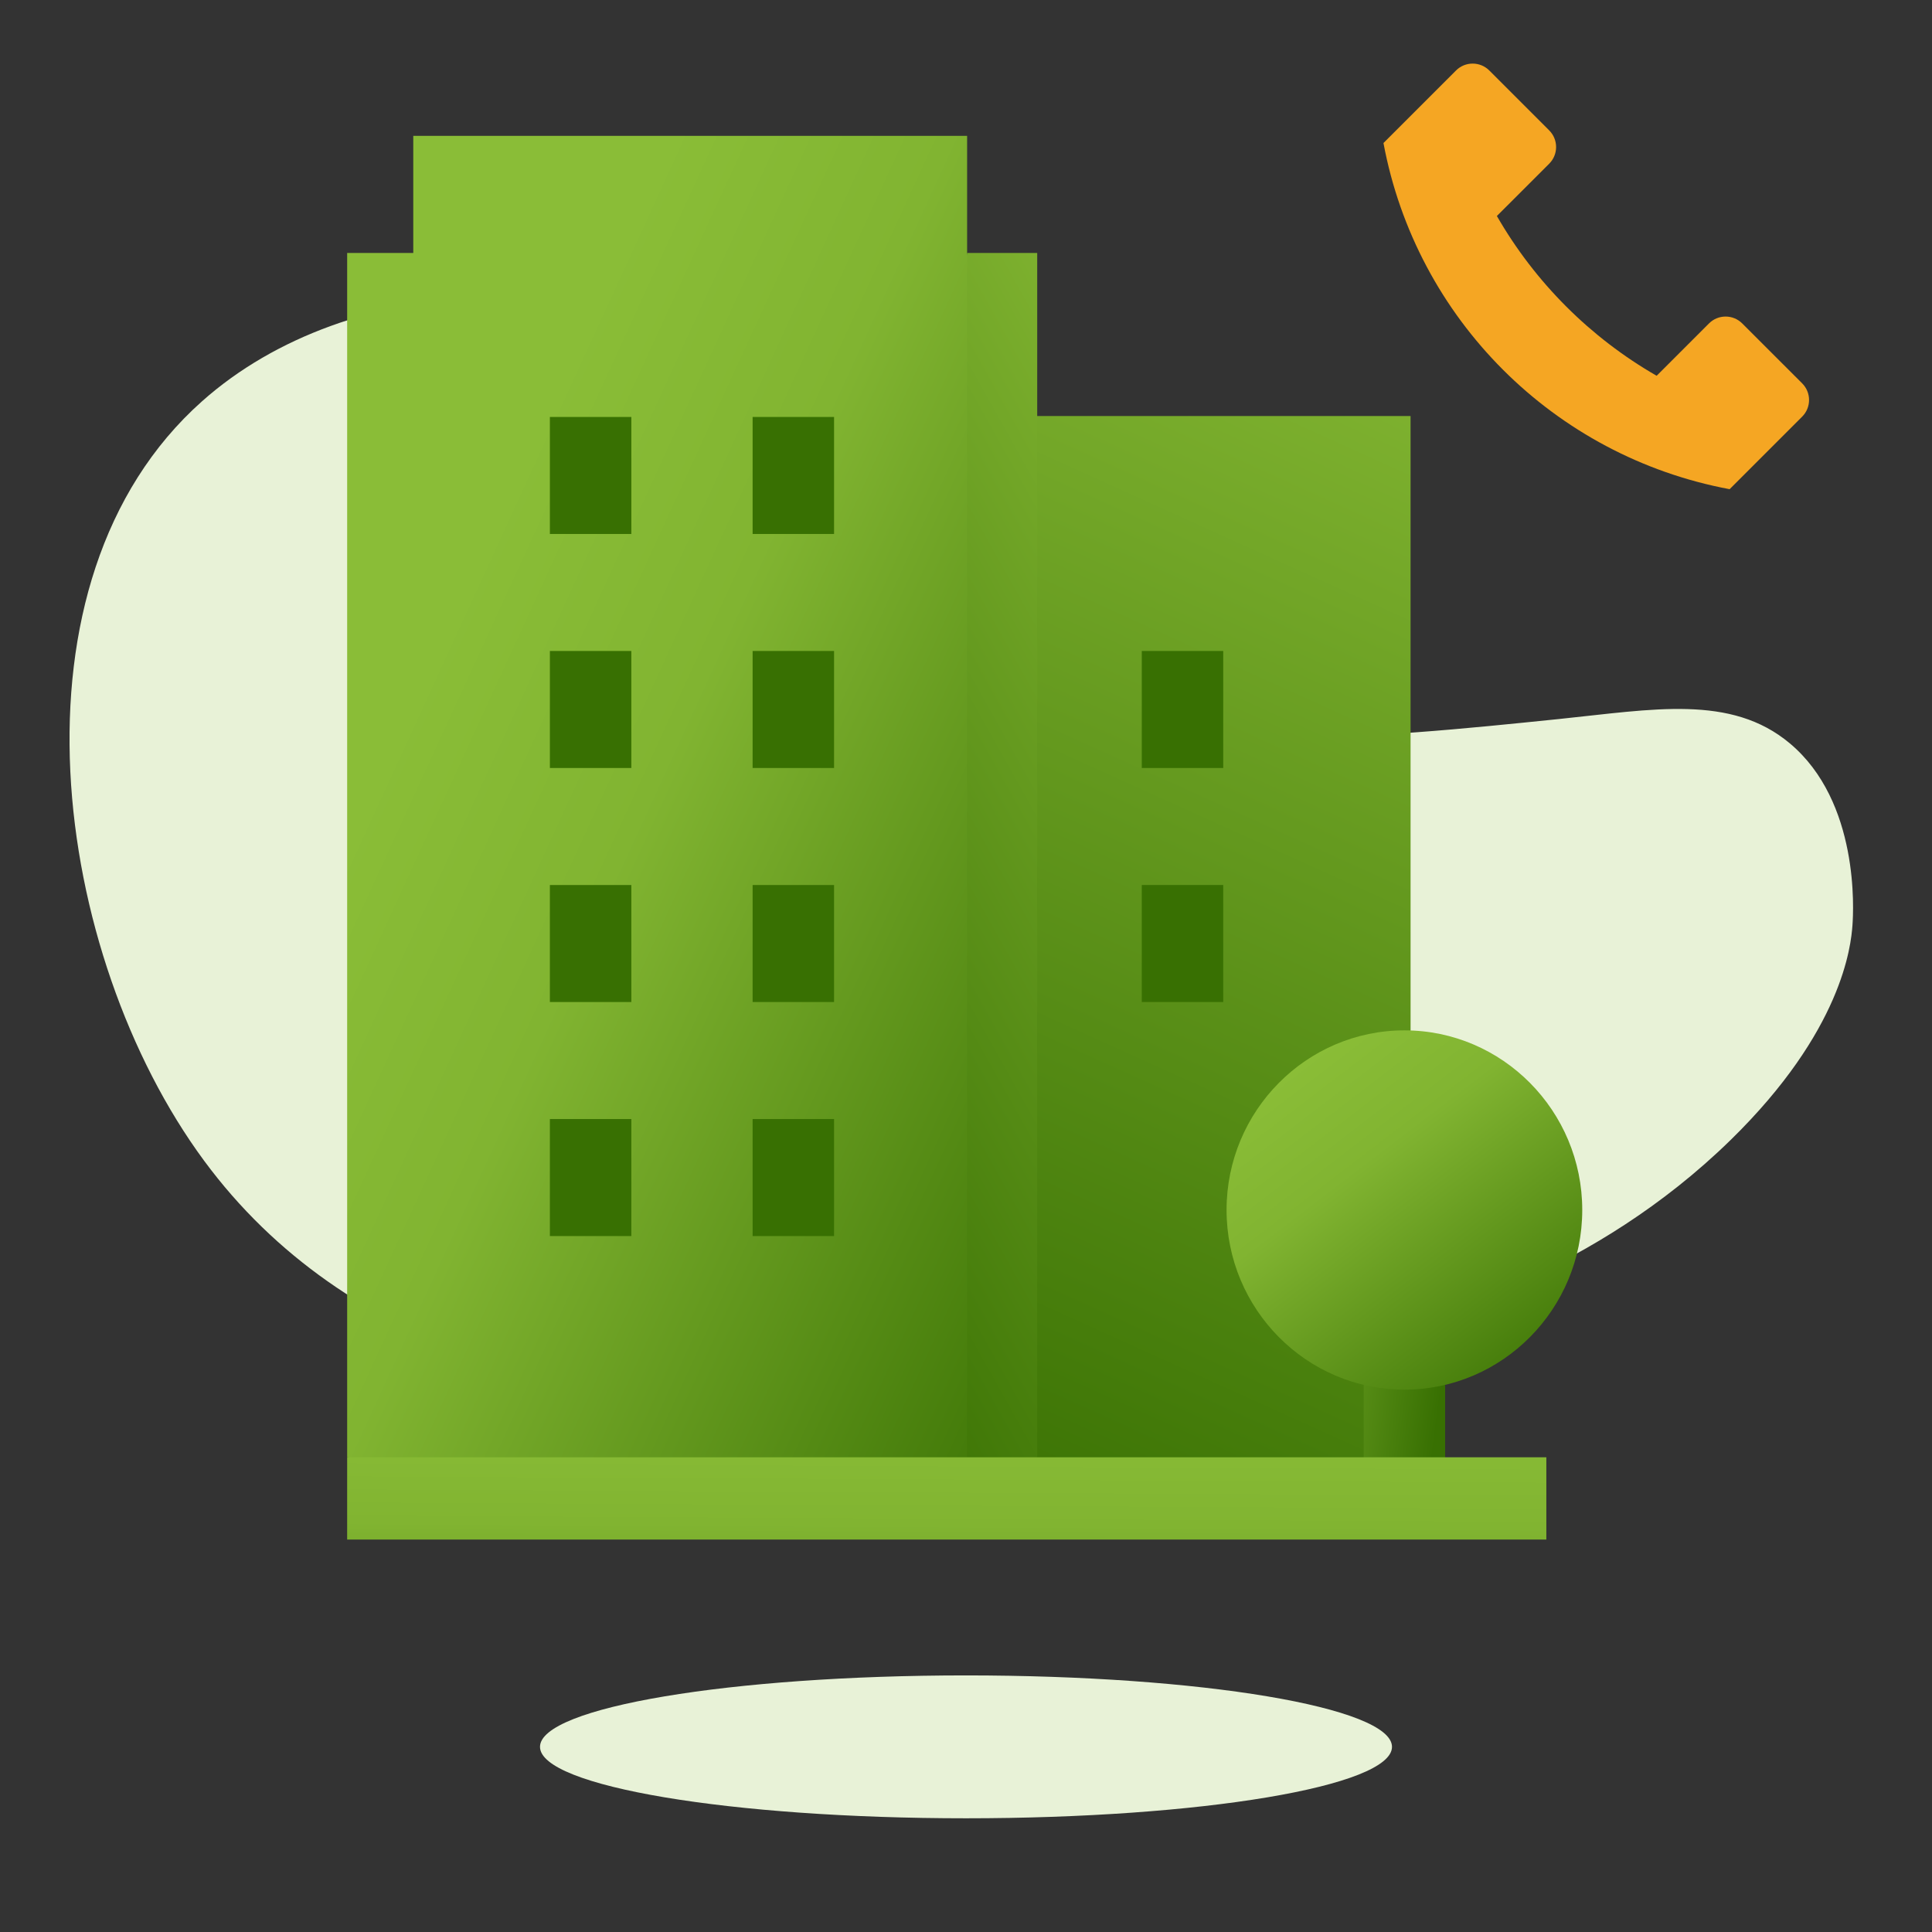 <svg width="128" height="128" viewBox="0 0 128 128" fill="none" xmlns="http://www.w3.org/2000/svg">
<rect x="0" y="0" width="128" height="128" fill="#333333" stroke="none"/>
<path d="M103.27 47.639C90.88 48.909 77.485 50.283 68.279 45.508C57.776 40.061 61.307 31.057 50.771 24.326C40.313 17.645 23.228 17.826 13.385 26.586C-0.028 38.523 3.486 63.29 13.515 76.891C32.468 102.595 77.064 91.646 91.272 88.158C94.898 87.268 105.61 84.37 114.656 75.529C122.064 68.289 122.634 62.657 122.731 61.29C122.799 60.336 123.208 53.126 118.579 49.248C114.681 45.982 109.499 46.999 103.27 47.639Z" fill="#E8F2D7"/>
<path d="M92.223 115.733C92.223 118.347 79.587 120.466 64 120.466C48.413 120.466 35.777 118.347 35.777 115.733C35.777 113.119 48.413 111 64 111C79.587 111 92.223 113.119 92.223 115.733Z" fill="#E8F2D7"/>
<path d="M90.936 98.124H64.073V27.564H93.454V86.525L90.936 90.401V98.124Z" fill="url(#paint0_linear)"/>
<path fill-rule="evenodd" clip-rule="evenodd" d="M114.592 32.41C102.946 30.232 93.836 21.121 91.658 9.476L95.847 5.287C95.847 5.287 95.847 5.288 95.847 5.288L96.464 4.67C97.073 4.061 98.061 4.061 98.67 4.67L102.639 8.639C103.248 9.248 103.248 10.236 102.639 10.845L99.172 14.311C101.701 18.71 105.358 22.367 109.757 24.896L113.223 21.43C113.832 20.82 114.82 20.82 115.429 21.43L119.398 25.398C120.007 26.007 120.007 26.995 119.398 27.604L115.34 31.662L115.34 31.662L114.592 32.41Z" fill="#F5A623"/>
<path d="M68.718 16.758H64.073L60.236 47.748L64.074 97.207L68.718 96.549V16.758Z" fill="url(#paint1_linear)"/>
<path d="M27.38 9V16.758H23V96.549L47.764 99.518L64.074 97.207V9H27.38Z" fill="url(#paint2_linear)"/>
<path fill-rule="evenodd" clip-rule="evenodd" d="M41.828 27.625V35.377H36.431V27.625H41.828ZM41.828 43.129V50.882H36.431V43.129H41.828ZM41.828 58.635V66.387H36.431V58.635H41.828ZM41.828 81.892V74.139H36.431V81.892H41.828ZM55.259 81.892V74.139H49.863V81.892H55.259ZM55.259 66.387V58.635H49.863V66.387H55.259ZM55.259 50.882V43.129H49.863V50.882H55.259ZM55.259 35.377V27.625H49.863V35.377H55.259Z" fill="#387002"/>
<path d="M75.646 43.129H81.042V50.882H75.646V43.129Z" fill="#387002"/>
<path d="M75.646 58.635H81.042V66.387H75.646V58.635Z" fill="#387002"/>
<path d="M90.347 85.586H95.744V99.153H90.347V85.586Z" fill="url(#paint3_linear)"/>
<path d="M93.046 92.067C86.549 92.067 81.263 86.728 81.263 80.165C81.263 73.603 86.549 68.264 93.046 68.264C99.543 68.264 104.828 73.603 104.828 80.165C104.828 86.728 99.543 92.067 93.046 92.067Z" fill="url(#paint4_linear)"/>
<path d="M23 102V96.549H102.449V102H23Z" fill="url(#paint5_linear)"/>
<defs>
<linearGradient id="paint0_linear" x1="69.042" y1="-23.746" x2="20.692" y2="83.112" gradientUnits="userSpaceOnUse">
<stop stop-color="#8ABD37"/>
<stop offset="0.274" stop-color="#81B431"/>
<stop offset="1" stop-color="#387002"/>
</linearGradient>
<linearGradient id="paint1_linear" x1="61.67" y1="-41.742" x2="-0.881" y2="-6.735" gradientUnits="userSpaceOnUse">
<stop stop-color="#8ABD37"/>
<stop offset="0.274" stop-color="#81B431"/>
<stop offset="1" stop-color="#387002"/>
</linearGradient>
<linearGradient id="paint2_linear" x1="88.277" y1="62.292" x2="31.813" y2="36.37" gradientUnits="userSpaceOnUse">
<stop stop-color="#387002"/>
<stop offset="0.726" stop-color="#81B431"/>
<stop offset="1" stop-color="#8ABD37"/>
</linearGradient>
<linearGradient id="paint3_linear" x1="75.569" y1="108.954" x2="93.018" y2="111.207" gradientUnits="userSpaceOnUse">
<stop stop-color="#8ABD37"/>
<stop offset="0.026" stop-color="#89BC36"/>
<stop offset="0.156" stop-color="#8ABD37"/>
<stop offset="0.274" stop-color="#81B431"/>
<stop offset="1" stop-color="#387002"/>
</linearGradient>
<linearGradient id="paint4_linear" x1="70.082" y1="82.802" x2="87.221" y2="105.225" gradientUnits="userSpaceOnUse">
<stop stop-color="#8ABD37"/>
<stop offset="0.274" stop-color="#81B431"/>
<stop offset="1" stop-color="#387002"/>
</linearGradient>
<linearGradient id="paint5_linear" x1="-99.396" y1="92.401" x2="-99.547" y2="120.813" gradientUnits="userSpaceOnUse">
<stop stop-color="#8ABD37"/>
<stop offset="0.274" stop-color="#81B431"/>
<stop offset="1" stop-color="#387002"/>
</linearGradient>
</defs>
</svg>
